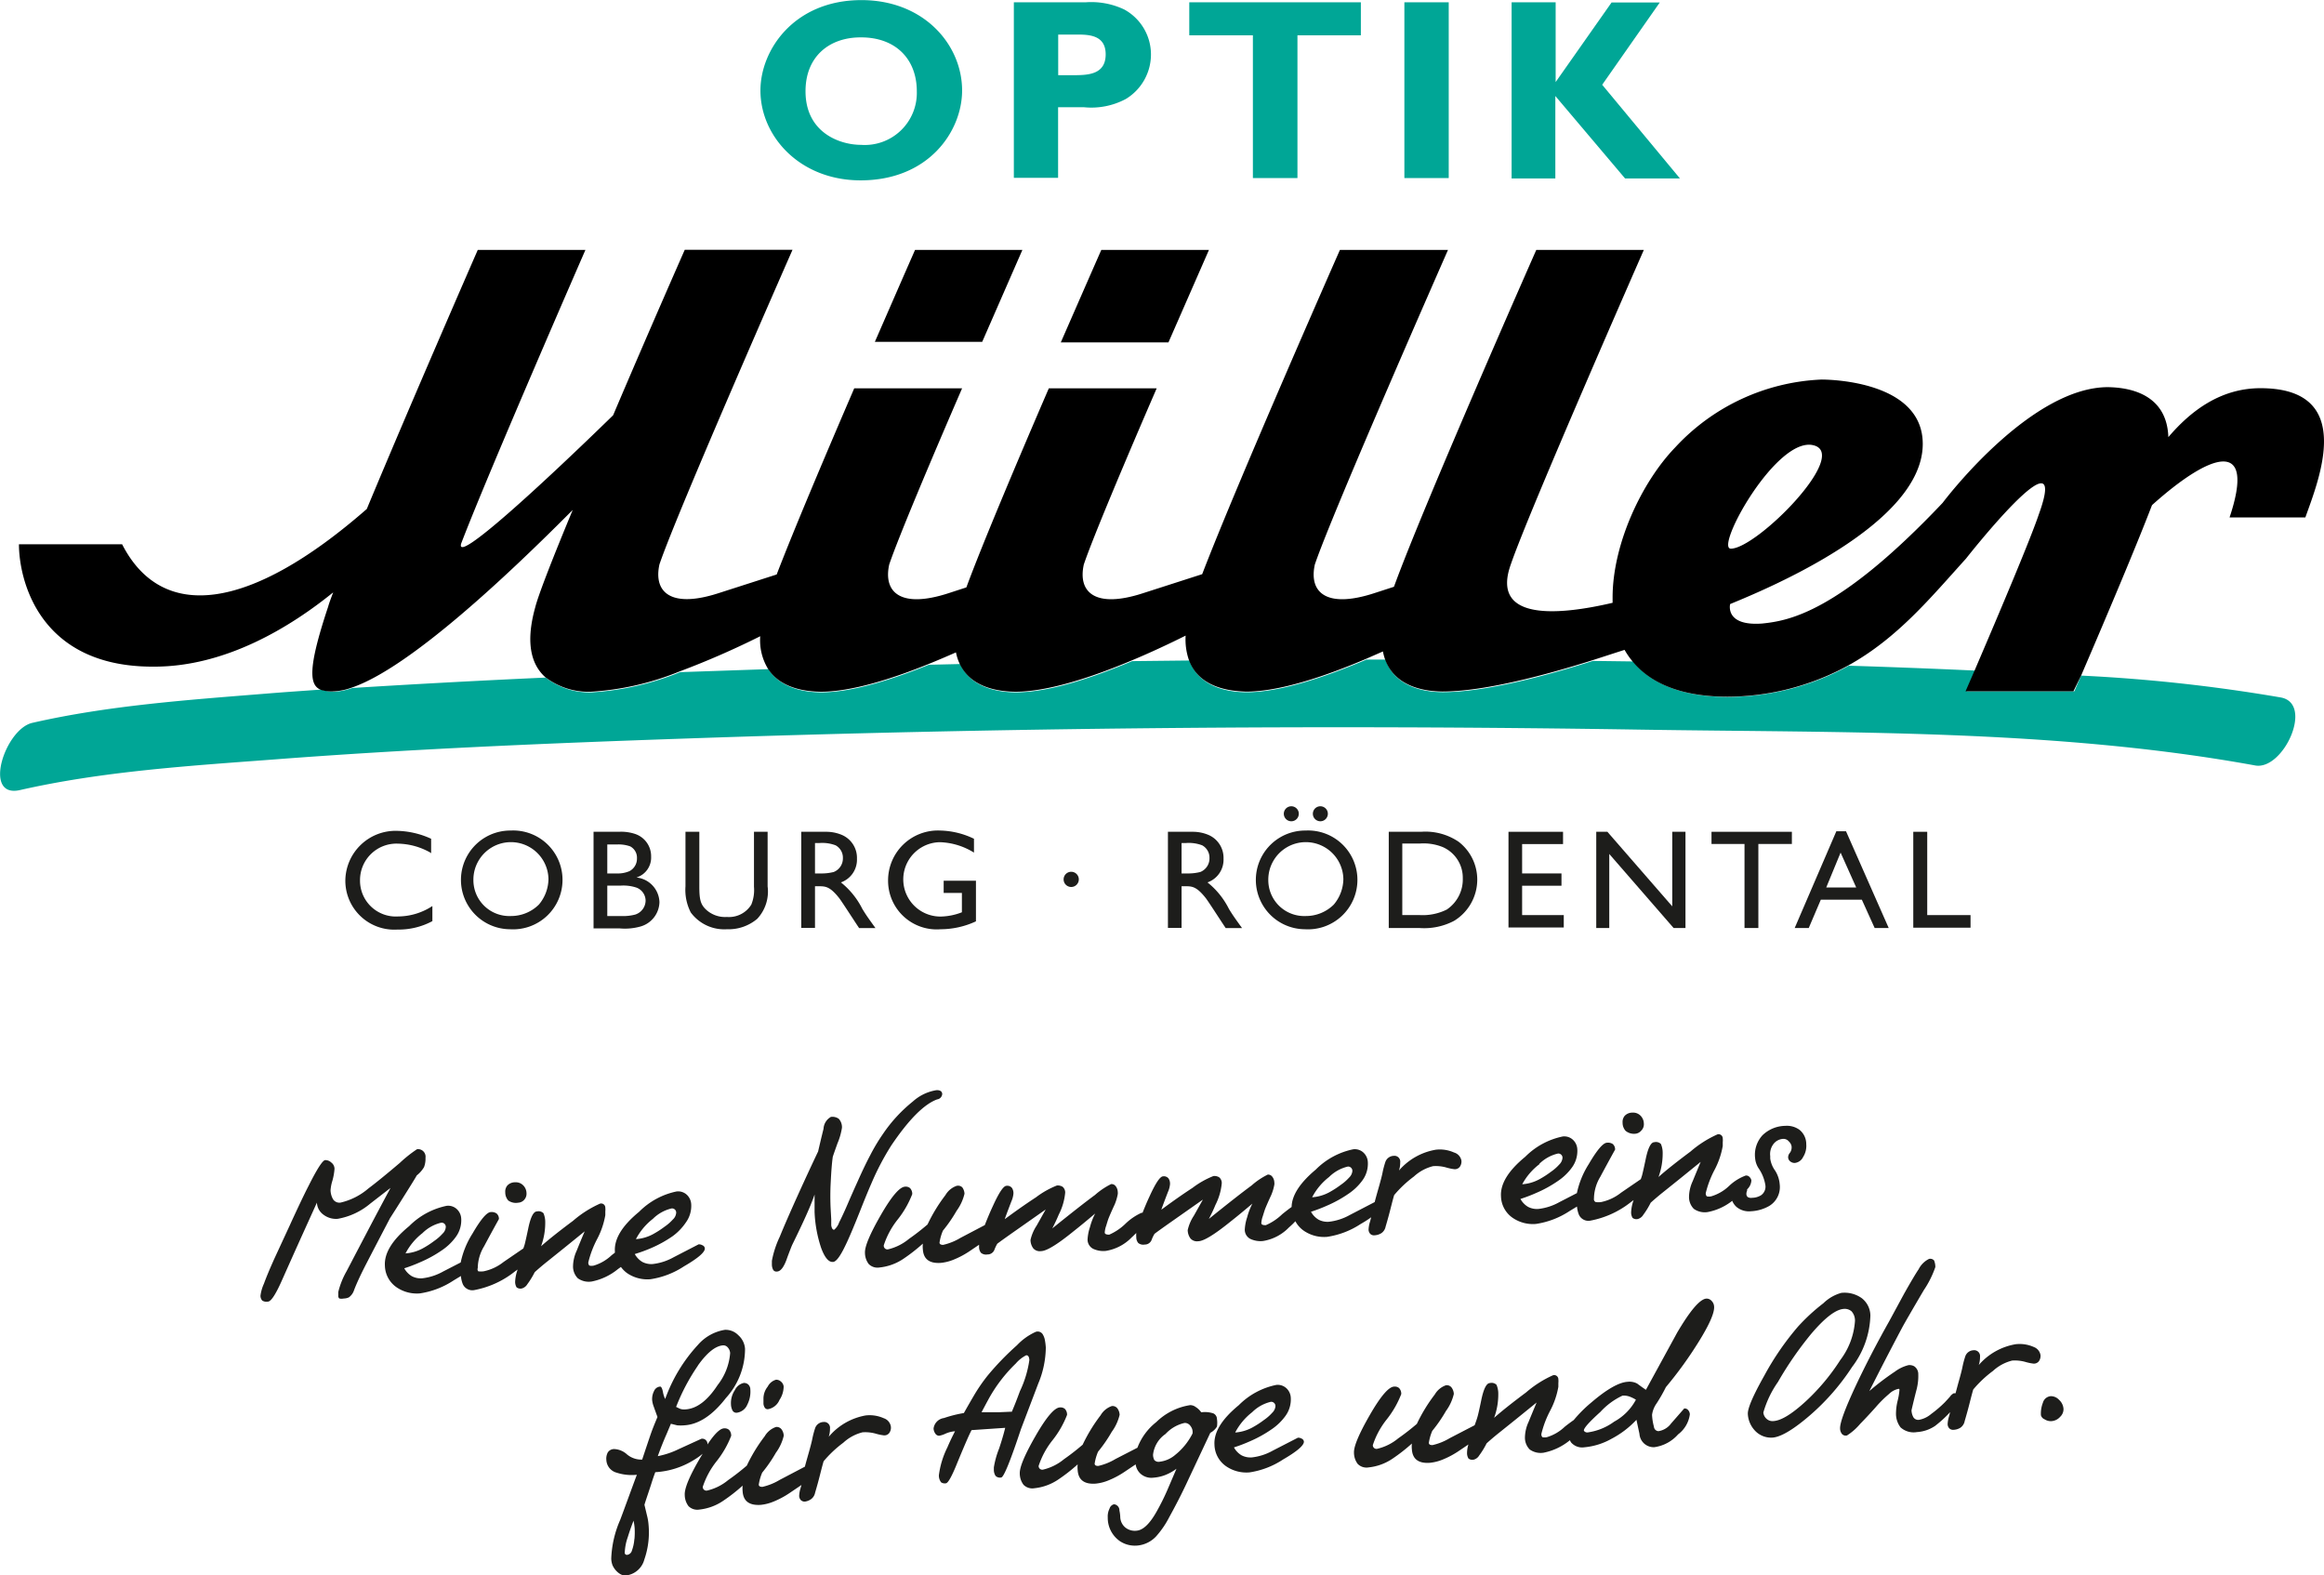 <svg id="Gesamt" xmlns="http://www.w3.org/2000/svg" viewBox="0 0 223.22 151.27"><defs><style>.cls-1{fill:#1d1d1b;}.cls-2{fill:#00a696;}.cls-3{fill:none;}</style></defs><title>om_logo_claim</title><g id="Claim"><path class="cls-1" d="M40.77,116.22Q42,114.27,42.14,114a2.88,2.88,0,0,0,.7-0.8,2.27,2.27,0,0,0,.14-0.89,0.73,0.73,0,0,0-.81-0.83,12.46,12.46,0,0,0-1.66,1.32q-1.92,1.63-3,2.44a6.26,6.26,0,0,1-2.69,1.37,0.73,0.73,0,0,1-.7-0.29,1.81,1.81,0,0,1-.26-0.91,4.09,4.09,0,0,1,.18-0.91,5.63,5.63,0,0,0,.2-1.14,0.76,0.76,0,0,0-.3-0.59,0.84,0.84,0,0,0-.59-0.24q-0.36,0-1.59,2.45-0.64,1.24-1.82,3.82L28.46,122q-0.67,1.49-1,2.4a4,4,0,0,0-.33,1.14,0.69,0.69,0,0,0,.17.48,0.76,0.76,0,0,0,.54.1q0.44,0,1.33-2t1.79-4l1.59-3.51a1.5,1.5,0,0,0,.64,1.17,2,2,0,0,0,1.35.39,6.63,6.63,0,0,0,3.13-1.46l1.95-1.51q-1.43,2.67-2.22,4.18-1.39,2.65-2,3.82a7.71,7.71,0,0,0-.8,2l0,0.34a0.34,0.34,0,0,0,.1.28,1.09,1.09,0,0,0,.44,0,1.19,1.19,0,0,0,.48-0.11,1.37,1.37,0,0,0,.5-0.7q0.38-1,1.23-2.64,1-1.93,2.22-4.26Q40.18,117.16,40.77,116.22Z" transform="translate(-2.11 -1.12)"/><path class="cls-1" d="M51.88,116.62a0.83,0.83,0,0,0,.59-0.29,0.86,0.86,0,0,0,.21-0.64,1.09,1.09,0,0,0-.34-0.76,1,1,0,0,0-.75-0.27,1,1,0,0,0-.75.31,0.91,0.91,0,0,0-.2.65,1.17,1.17,0,0,0,.29.79A1.26,1.26,0,0,0,51.88,116.62Z" transform="translate(-2.11 -1.12)"/><path class="cls-1" d="M69.58,120.71a0.67,0.67,0,0,0-.37-0.09l-2.4,1.24a5.33,5.33,0,0,1-2,.65,1.86,1.86,0,0,1-1-.2,2,2,0,0,1-.73-0.76A14.21,14.21,0,0,0,64.6,121a11.79,11.79,0,0,0,2.11-1.16A5.26,5.26,0,0,0,68,118.5a2.69,2.69,0,0,0,.5-1.74,1.34,1.34,0,0,0-.34-0.82,1.23,1.23,0,0,0-1.06-.4,7.08,7.08,0,0,0-3.6,1.95q-2.44,2-2.33,3.8s0,0.09,0,.13l-0.31.24a4.23,4.23,0,0,1-1.72,1,1,1,0,0,1-.42,0,0.4,0.4,0,0,1-.1-0.32,9.61,9.61,0,0,1,.82-2.18,7.78,7.78,0,0,0,.81-2.34c0-.11,0-0.23,0-0.36a1.64,1.64,0,0,0,0-.36,0.4,0.4,0,0,0-.51-0.39,10.43,10.43,0,0,0-2.59,1.65q-2,1.49-3.07,2.44a6.52,6.52,0,0,0,.4-2.3,2.15,2.15,0,0,0-.17-0.87,0.67,0.67,0,0,0-.63-0.17q-0.5,0-.84,1.67-0.26,1.23-.35,1.55l-0.11.33-1.9,1.3a4.57,4.57,0,0,1-1.92.9,2,2,0,0,1-.51,0A0.3,0.3,0,0,1,48,122.9a4.12,4.12,0,0,1,.61-2.1q0.6-1.13,1.42-2.61a0.67,0.67,0,0,0-.23-0.54,0.84,0.84,0,0,0-.54-0.13q-0.57,0-1.77,2.07a8.34,8.34,0,0,0-1.13,2.77l-1.69.87a5.34,5.34,0,0,1-2,.65,1.85,1.85,0,0,1-1-.2,2,2,0,0,1-.73-0.76,14.56,14.56,0,0,0,1.52-.58,11.84,11.84,0,0,0,2.11-1.16,5.29,5.29,0,0,0,1.34-1.3,2.7,2.7,0,0,0,.5-1.74,1.34,1.34,0,0,0-.34-0.82,1.22,1.22,0,0,0-1.06-.4,7.09,7.09,0,0,0-3.6,1.95q-2.44,2-2.33,3.8a2.59,2.59,0,0,0,1.16,2.1,3.45,3.45,0,0,0,2.2.56,8,8,0,0,0,3.23-1.24l0.71-.43a2.77,2.77,0,0,0,.17.75,1,1,0,0,0,1.13.6,8.92,8.92,0,0,0,3.93-1.82l0.22-.15a3.85,3.85,0,0,0-.24,1.16,1,1,0,0,0,.14.55,0.61,0.61,0,0,0,.49.11,0.9,0.9,0,0,0,.54-0.41,7.74,7.74,0,0,0,.71-1.16q0.6-.54,1.18-1l1.62-1.3,2-1.62q-0.39.91-.77,1.86a3.71,3.71,0,0,0-.35,1.49,1.61,1.61,0,0,0,.46,1.16,1.81,1.81,0,0,0,1.33.31,5.72,5.72,0,0,0,2.53-1.2l0.28-.2a2.64,2.64,0,0,0,.63.62,3.46,3.46,0,0,0,2.2.56,8,8,0,0,0,3.23-1.24q2-1.16,2-1.71A0.35,0.35,0,0,0,69.58,120.71Zm-4.76-2.54a3.78,3.78,0,0,1,1.8-1,0.4,0.4,0,0,1,.43.48,0.94,0.94,0,0,1-.31.58,4.39,4.39,0,0,1-.79.69,9,9,0,0,1-1.15.74,4.06,4.06,0,0,1-1.61.46A5.93,5.93,0,0,1,64.82,118.17Zm-22.13,1.37a3.78,3.78,0,0,1,1.8-1,0.4,0.4,0,0,1,.43.48,0.94,0.94,0,0,1-.31.58,4.43,4.43,0,0,1-.79.69,8.9,8.9,0,0,1-1.15.74,4.08,4.08,0,0,1-1.61.46A5.93,5.93,0,0,1,42.69,119.54Z" transform="translate(-2.11 -1.12)"/><path class="cls-1" d="M87.72,111.12q2.52-3.73,4.4-4.42a0.56,0.56,0,0,0,.49-0.51,0.36,0.36,0,0,0-.14-0.29,0.7,0.7,0,0,0-.45-0.08,4.42,4.42,0,0,0-2.23,1.08A14.2,14.2,0,0,0,86.93,110a17.85,17.85,0,0,0-1.24,2.07q-0.53,1-1.16,2.41-0.54,1.19-1,2.26t-0.82,1.77a1.57,1.57,0,0,1-.48.71c-0.14,0-.23-0.13-0.28-0.42l0-.59-0.05-.9a24.17,24.17,0,0,1,0-2.63q0.08-1.67.2-2.47c0.06-.19.21-0.62,0.45-1.29a6.33,6.33,0,0,0,.43-1.5,1.19,1.19,0,0,0-.31-0.86,1.06,1.06,0,0,0-.75-0.18,1.39,1.39,0,0,0-.71,1.14q-0.27,1.09-.52,2.18-0.78,1.63-1.89,4.07-1.22,2.7-1.79,4.11a9.36,9.36,0,0,0-.76,2.32c0,0.07,0,.2,0,0.38a1.07,1.07,0,0,0,.12.48,0.35,0.35,0,0,0,.36.17q0.55,0,1-1.35c0.25-.67.41-1.08,0.47-1.21q0.65-1.32,1.15-2.41,0.67-1.45,1-2.42,0,0.74,0,1l0,0.68a12.37,12.37,0,0,0,.63,3.44q0.51,1.39,1.13,1.35,0.44,0,1.17-1.52,0.45-.89,1.43-3.35,0.69-1.75,1.08-2.63A25.28,25.28,0,0,1,87.72,111.12Z" transform="translate(-2.11 -1.12)"/><path class="cls-1" d="M141.77,111.8a3.34,3.34,0,0,0-1.74-.27,6,6,0,0,0-3.55,2,2.37,2.37,0,0,0,.12-0.78,0.56,0.56,0,0,0-.63-0.63,0.88,0.88,0,0,0-.79.57,8.71,8.71,0,0,0-.29,1.11q-0.1.47-.38,1.45c-0.14.49-.26,0.91-0.36,1.31l-2.39,1.24a5.33,5.33,0,0,1-2,.65,1.85,1.85,0,0,1-1-.2,2,2,0,0,1-.73-0.76,14.43,14.43,0,0,0,1.52-.58,11.91,11.91,0,0,0,2.1-1.16,5.28,5.28,0,0,0,1.34-1.3,2.7,2.7,0,0,0,.5-1.74,1.33,1.33,0,0,0-.34-0.82,1.22,1.22,0,0,0-1.06-.4,7.08,7.08,0,0,0-3.6,1.95c-1.53,1.28-2.3,2.48-2.32,3.59-0.24.17-.54,0.4-0.91,0.7a5.22,5.22,0,0,1-1.57,1.05c-0.28,0-.42-0.05-0.43-0.2a2.38,2.38,0,0,1,.14-0.66q0.15-.49.22-0.69,0.2-.5.59-1.34a4.61,4.61,0,0,0,.3-1,0.76,0.76,0,0,0,0-.21,0.94,0.94,0,0,0-.2-0.56,0.5,0.5,0,0,0-.43-0.2,7,7,0,0,0-1.56,1.05q-1.36,1-4.1,3.21,0.38-.72.63-1.34a5.74,5.74,0,0,0,.61-2.08,0.71,0.71,0,0,0-.25-0.58,0.88,0.88,0,0,0-.55-0.12,8.42,8.42,0,0,0-2,1.13q-1.38.9-3,2.1,0.05-.19.63-1.7a2.28,2.28,0,0,0,.19-0.66,0.92,0.92,0,0,0-.12-0.62,0.56,0.56,0,0,0-.54-0.22q-0.42,0-1.29,1.91c-0.25.53-.47,1.06-0.68,1.59h-0.1a5.44,5.44,0,0,0-1.54,1.05,5.24,5.24,0,0,1-1.56,1.05q-0.42,0-.43-0.2a2.38,2.38,0,0,1,.14-0.66c0.1-.33.17-0.56,0.22-0.69q0.2-.5.59-1.34a4.62,4.62,0,0,0,.3-1,0.73,0.73,0,0,0,0-.21,0.94,0.94,0,0,0-.2-0.56,0.51,0.51,0,0,0-.43-0.2,7,7,0,0,0-1.56,1.05q-1.36,1-4.1,3.21c0.25-.48.46-0.93,0.63-1.34a5.76,5.76,0,0,0,.61-2.08,0.71,0.71,0,0,0-.25-0.58,0.88,0.88,0,0,0-.55-0.12,8.44,8.44,0,0,0-2,1.13q-1.38.9-3,2.1,0.05-.19.63-1.7a2.35,2.35,0,0,0,.19-0.66,0.92,0.92,0,0,0-.12-0.62,0.56,0.56,0,0,0-.54-0.22q-0.42,0-1.29,1.91c-0.29.62-.55,1.24-0.79,1.86L94.36,120a5.67,5.67,0,0,1-1.66.67q-0.34,0-.35-0.21a4.62,4.62,0,0,1,.33-1.16,13.71,13.71,0,0,0,1.31-1.9,4.57,4.57,0,0,0,.76-1.64,1.13,1.13,0,0,0-.21-0.61A0.58,0.58,0,0,0,94,115a2,2,0,0,0-1.08.89,15.62,15.62,0,0,0-1.72,2.82q-0.9.77-1.79,1.39a4.92,4.92,0,0,1-2,1A0.35,0.35,0,0,1,87,120.7a7.91,7.91,0,0,1,1.36-2.5,9.27,9.27,0,0,0,1.37-2.4,0.79,0.79,0,0,0-.21-0.58,0.63,0.63,0,0,0-.46-0.14q-0.78,0-2.35,2.73t-1.52,3.63a1.8,1.8,0,0,0,.36,1.07,1.19,1.19,0,0,0,1.05.33,5,5,0,0,0,2.28-.83,16.82,16.82,0,0,0,1.87-1.46,2.56,2.56,0,0,0,0,.55q0.09,1.41,1.72,1.3a4.32,4.32,0,0,0,1.21-.3,8.36,8.36,0,0,0,1.64-.88l0.83-.56c0,0.07,0,.15,0,0.22a0.87,0.87,0,0,0,.19.56,0.76,0.76,0,0,0,.61.15,0.7,0.7,0,0,0,.67-0.44,3.61,3.61,0,0,1,.28-0.59q0.42-.32,1.73-1.24l2.92-2.05-0.87,1.55a4.11,4.11,0,0,0-.59,1.38,1.39,1.39,0,0,0,.27.81,0.83,0.83,0,0,0,.74.26q0.78,0,3.12-1.9,0.84-.66,2.08-1.71a6.3,6.3,0,0,0-.5,1.31,4.35,4.35,0,0,0-.23,1.21,1,1,0,0,0,.52.86,2.31,2.31,0,0,0,1.23.21,4.44,4.44,0,0,0,2.49-1.3c0.17-.15.3-0.29,0.44-0.42a2.46,2.46,0,0,0,0,.41,0.86,0.86,0,0,0,.19.55,0.75,0.75,0,0,0,.61.15,0.7,0.7,0,0,0,.67-0.44,3.54,3.54,0,0,1,.28-0.59q0.42-.32,1.73-1.24l2.92-2.05-0.87,1.55a4.12,4.12,0,0,0-.59,1.38,1.38,1.38,0,0,0,.27.81,0.83,0.83,0,0,0,.74.26q0.77,0,3.12-1.9,0.84-.66,2.08-1.71a6.35,6.35,0,0,0-.5,1.31,4.36,4.36,0,0,0-.23,1.21,1,1,0,0,0,.52.86,2.31,2.31,0,0,0,1.23.21,4.44,4.44,0,0,0,2.49-1.3c0.24-.21.45-0.41,0.62-0.6a2.58,2.58,0,0,0,.85.94,3.44,3.44,0,0,0,2.2.56,8,8,0,0,0,3.23-1.24c0.41-.23.74-0.45,1-0.64l-0.1.39a3,3,0,0,0-.15.79,0.61,0.61,0,0,0,.17.42,0.51,0.51,0,0,0,.41.13,1.34,1.34,0,0,0,.66-0.21,1,1,0,0,0,.4-0.63q0.26-.88.46-1.67,0.27-1.07.36-1.35a11,11,0,0,1,1.89-1.78,4.23,4.23,0,0,1,1.85-1,3.75,3.75,0,0,1,1.23.12,4.74,4.74,0,0,0,.79.17,0.6,0.6,0,0,0,.54-0.22,0.87,0.87,0,0,0,.16-0.6A1,1,0,0,0,141.77,111.8Zm-12,2.35a3.78,3.78,0,0,1,1.8-1,0.41,0.41,0,0,1,.43.48,1,1,0,0,1-.31.58,4.4,4.4,0,0,1-.79.69,9.13,9.13,0,0,1-1.15.74,4.09,4.09,0,0,1-1.61.46A5.94,5.94,0,0,1,129.77,114.15Z" transform="translate(-2.11 -1.12)"/><path class="cls-1" d="M159.15,110a0.83,0.83,0,0,0,.59-0.29A0.86,0.86,0,0,0,160,109a1.1,1.1,0,0,0-.34-0.76,1,1,0,0,0-.75-0.27,1,1,0,0,0-.75.31,0.91,0.91,0,0,0-.2.65,1.15,1.15,0,0,0,.29.79A1.26,1.26,0,0,0,159.15,110Z" transform="translate(-2.11 -1.12)"/><path class="cls-1" d="M174.95,109.62a2.06,2.06,0,0,0-1.37-.38,3.21,3.21,0,0,0-2.18.9,2.77,2.77,0,0,0-.71,2.22,2.11,2.11,0,0,0,.33.95,3.94,3.94,0,0,1,.65,1.6,1,1,0,0,1-.42,1,1.68,1.68,0,0,1-.85.24,0.61,0.61,0,0,1-.43-0.08,0.4,0.4,0,0,1-.12-0.29,0.8,0.8,0,0,1,.07-0.32,1,1,0,0,0,0-.12,1.27,1.27,0,0,0,.41-0.85,0.55,0.55,0,0,0-.16-0.32,0.44,0.44,0,0,0-.38-0.16,4.65,4.65,0,0,0-1.6,1,4.24,4.24,0,0,1-1.72,1,1,1,0,0,1-.42,0,0.4,0.4,0,0,1-.1-0.32,9.54,9.54,0,0,1,.82-2.18,7.75,7.75,0,0,0,.81-2.34c0-.11,0-0.23,0-0.36a1.69,1.69,0,0,0,0-.36,0.4,0.4,0,0,0-.51-0.39,10.45,10.45,0,0,0-2.59,1.65q-2,1.49-3.07,2.44a6.52,6.52,0,0,0,.4-2.3,2.14,2.14,0,0,0-.17-0.87,0.67,0.67,0,0,0-.63-0.17q-0.5,0-.84,1.67-0.26,1.23-.35,1.55l-0.11.33-1.9,1.3a4.56,4.56,0,0,1-1.92.9,2,2,0,0,1-.51,0,0.3,0.3,0,0,1-.17-0.33,4.13,4.13,0,0,1,.61-2.1q0.6-1.13,1.42-2.61a0.68,0.68,0,0,0-.23-0.54,0.84,0.84,0,0,0-.54-0.12q-0.56,0-1.77,2.07a8.37,8.37,0,0,0-1.13,2.77l-1.69.87a5.33,5.33,0,0,1-2,.65,1.85,1.85,0,0,1-1-.2,2,2,0,0,1-.73-0.76,14.8,14.8,0,0,0,1.52-.58,11.91,11.91,0,0,0,2.1-1.16,5.27,5.27,0,0,0,1.34-1.3,2.69,2.69,0,0,0,.5-1.74,1.33,1.33,0,0,0-.34-0.82,1.22,1.22,0,0,0-1.06-.4,7.09,7.09,0,0,0-3.6,1.95q-2.44,2-2.33,3.8a2.59,2.59,0,0,0,1.16,2.09,3.44,3.44,0,0,0,2.2.56,8,8,0,0,0,3.23-1.24l0.71-.43a2.77,2.77,0,0,0,.17.75,1,1,0,0,0,1.13.6,8.92,8.92,0,0,0,3.93-1.82l0.21-.15a3.86,3.86,0,0,0-.24,1.16,1,1,0,0,0,.14.55,0.6,0.6,0,0,0,.49.11,0.89,0.89,0,0,0,.54-0.41,7.69,7.69,0,0,0,.71-1.16q0.6-.54,1.18-1l1.62-1.3,2-1.62q-0.38.91-.77,1.86a3.69,3.69,0,0,0-.35,1.49,1.61,1.61,0,0,0,.46,1.16,1.82,1.82,0,0,0,1.33.31,5.44,5.44,0,0,0,2.36-1.08,1.57,1.57,0,0,0,.44.61,1.88,1.88,0,0,0,1.38.39,3.89,3.89,0,0,0,1.74-.51,2.12,2.12,0,0,0,1-2.08,2.84,2.84,0,0,0-.46-1.34,2.55,2.55,0,0,1-.45-1.13v-0.23a1.6,1.6,0,0,1,.33-1.19,1.27,1.27,0,0,1,.92-0.47,0.67,0.67,0,0,1,.54.25,0.83,0.83,0,0,1,.26.46,0.89,0.89,0,0,1-.16.63,0.66,0.66,0,0,0-.17.44,0.51,0.51,0,0,0,.21.39,0.64,0.64,0,0,0,.45.14,1,1,0,0,0,.78-0.57,2,2,0,0,0,.3-1.24A1.75,1.75,0,0,0,174.95,109.62Zm-25,3.28a3.77,3.77,0,0,1,1.8-1,0.4,0.4,0,0,1,.43.48,1,1,0,0,1-.31.58,4.4,4.4,0,0,1-.79.69,9,9,0,0,1-1.15.74,4.08,4.08,0,0,1-1.61.46A5.92,5.92,0,0,1,150,112.9Z" transform="translate(-2.11 -1.12)"/><path class="cls-1" d="M72.7,134.61a2.22,2.22,0,0,0-.38,1.37,1.37,1.37,0,0,0,.15.6,0.42,0.42,0,0,0,.42.21,1.28,1.28,0,0,0,1-.78,2.72,2.72,0,0,0,.29-1.45A0.66,0.66,0,0,0,74,134.1a0.59,0.59,0,0,0-.45-0.17A1.23,1.23,0,0,0,72.7,134.61Z" transform="translate(-2.11 -1.12)"/><path class="cls-1" d="M75.57,136.31a0.33,0.33,0,0,0,.31.14,1.48,1.48,0,0,0,1.1-.89,2.34,2.34,0,0,0,.4-1.29,0.71,0.71,0,0,0-.27-0.48,0.67,0.67,0,0,0-.46-0.17,1.28,1.28,0,0,0-.8.66,1.85,1.85,0,0,0-.41,1.12q0,0.19,0,.5A0.79,0.79,0,0,0,75.57,136.31Z" transform="translate(-2.11 -1.12)"/><path class="cls-1" d="M87,137.32a3.34,3.34,0,0,0-1.74-.27,6,6,0,0,0-3.55,2.05,2.37,2.37,0,0,0,.12-0.79,0.56,0.56,0,0,0-.63-0.63,0.88,0.88,0,0,0-.79.57,8.63,8.63,0,0,0-.29,1.11q-0.1.47-.38,1.45c-0.12.43-.23,0.8-0.32,1.16L77,143.24a5.63,5.63,0,0,1-1.66.67c-0.22,0-.34-0.06-0.35-0.21a4.6,4.6,0,0,1,.33-1.16,13.59,13.59,0,0,0,1.31-1.9,4.55,4.55,0,0,0,.76-1.64,1.12,1.12,0,0,0-.21-0.61,0.58,0.58,0,0,0-.54-0.23,2,2,0,0,0-1.08.89,15.55,15.55,0,0,0-1.72,2.82q-0.9.77-1.79,1.39a4.91,4.91,0,0,1-2,1,0.35,0.35,0,0,1-.44-0.35,7.9,7.9,0,0,1,1.36-2.5,9.31,9.31,0,0,0,1.37-2.4,0.79,0.79,0,0,0-.21-0.58,0.64,0.64,0,0,0-.46-0.14q-0.58,0-1.61,1.55s0,0,0,0a0.5,0.5,0,0,0-.58-0.55l-2.19,1a8,8,0,0,1-2,.67q0.41-1.14.84-2.11l0.42-1L67.15,138a4.15,4.15,0,0,0,.69,0q2.07-.13,4-2.63a7,7,0,0,0,1.83-4.72,1.91,1.91,0,0,0-.64-1.3,1.69,1.69,0,0,0-1.3-.52,4.35,4.35,0,0,0-2.58,1.44A15.24,15.24,0,0,0,66,135.47a2.58,2.58,0,0,1-.22-0.7c-0.07-.33-0.16-0.5-0.27-0.49a0.69,0.69,0,0,0-.58.43,1.66,1.66,0,0,0-.18.88,2.47,2.47,0,0,0,.15.61q0.14,0.4.36,1-0.42,1-.6,1.51-0.09.24-.87,2.58a2.14,2.14,0,0,1-1.46-.5,1.94,1.94,0,0,0-1.21-.51,0.72,0.72,0,0,0-.63.32,1.28,1.28,0,0,0-.14.73,1.33,1.33,0,0,0,1,1.22,4.7,4.7,0,0,0,1.93.2c-0.42,1.11-1.18,3.22-1.6,4.33a10.12,10.12,0,0,0-.86,3.73,2,2,0,0,0,.12.62,1.91,1.91,0,0,0,.72.84,1,1,0,0,0,.56.15,2.07,2.07,0,0,0,1.78-1.54,7.91,7.91,0,0,0,.4-3.37,5.11,5.11,0,0,0-.15-0.87l-0.24-1c0-.07.47-1.43,0.65-2,0.13-.42.26-0.79,0.39-1.14a7.86,7.86,0,0,0,3.67-1.15,6.35,6.35,0,0,0,.88-0.62l-0.2.33q-1.58,2.68-1.52,3.63a1.81,1.81,0,0,0,.36,1.07,1.2,1.2,0,0,0,1.05.33,5,5,0,0,0,2.28-.84,16.66,16.66,0,0,0,1.87-1.46,2.67,2.67,0,0,0,0,.55q0.09,1.4,1.72,1.3a4.34,4.34,0,0,0,1.21-.3,8.38,8.38,0,0,0,1.64-.88l1.08-.73-0.07.25a3,3,0,0,0-.15.79,0.61,0.61,0,0,0,.17.42,0.52,0.52,0,0,0,.41.13A1.33,1.33,0,0,0,80,145.1a1,1,0,0,0,.4-0.63q0.26-.88.46-1.67,0.27-1.07.36-1.35a11,11,0,0,1,1.89-1.78,4.23,4.23,0,0,1,1.85-1,3.77,3.77,0,0,1,1.23.12,4.78,4.78,0,0,0,.79.17,0.59,0.59,0,0,0,.54-0.22,0.87,0.87,0,0,0,.16-0.6A1,1,0,0,0,87,137.32Zm-17.86-5.06q1.33-1.87,2.43-1.94a0.55,0.55,0,0,1,.45.21,0.88,0.88,0,0,1,.22.54,5.67,5.67,0,0,1-1.2,3.06q-1.46,2.24-3.09,2.34a1.19,1.19,0,0,1-.53-0.06l-0.37-.18A19.43,19.43,0,0,1,69.15,132.26Zm-6.1,16.66a4,4,0,0,1-.23,1.09,0.56,0.56,0,0,1-.46.43,0.21,0.21,0,0,1-.23-0.26,5.06,5.06,0,0,1,.29-1.45q0.23-.75.55-1.57a5,5,0,0,1,.11.73A7.21,7.21,0,0,1,63.05,148.92Z" transform="translate(-2.11 -1.12)"/><path class="cls-1" d="M101.83,134a9.17,9.17,0,0,0,.73-3.48,5.91,5.91,0,0,0-.08-0.66,1.65,1.65,0,0,0-.21-0.59,0.57,0.57,0,0,0-.67-0.25,5.67,5.67,0,0,0-1.81,1.29A26.53,26.53,0,0,0,97,133.19a16.3,16.3,0,0,0-1.31,1.89q-0.51.87-1,1.74a11.93,11.93,0,0,0-1.91.48,1.16,1.16,0,0,0-1,1,0.9,0.9,0,0,0,.18.51,0.43,0.43,0,0,0,.37.19,2.56,2.56,0,0,0,.62-0.21,2.74,2.74,0,0,1,.89-0.22q-0.45.87-.73,1.54a8.41,8.41,0,0,0-.82,2.68,1.07,1.07,0,0,0,.21.68,0.62,0.62,0,0,0,.45.1q0.32,0,1.12-2,1.06-2.57,1.36-3.11l3.23-.22q-0.22.9-.59,2a8.44,8.44,0,0,0-.5,1.8v0.23a1.08,1.08,0,0,0,.16.58,0.59,0.59,0,0,0,.54.16q0.36,0,1.9-4.64Zm-2.55,2.69-1.16.05q-1.08,0-1.73,0,0.34-.65.7-1.31a14.38,14.38,0,0,1,2.59-3.37,3.28,3.28,0,0,1,1-.79c0.18,0,.28.14,0.3,0.46a10.39,10.39,0,0,1-.91,3Q99.63,135.93,99.28,136.73Z" transform="translate(-2.11 -1.12)"/><path class="cls-1" d="M119,138.12a2.38,2.38,0,0,0,0-.72,0.61,0.61,0,0,0-.33-0.54,2.56,2.56,0,0,0-1.18-.11,1.87,1.87,0,0,0-.52-0.5,0.91,0.91,0,0,0-.54-0.19,5.92,5.92,0,0,0-3.26,1.63,5.69,5.69,0,0,0-1.81,2.46l-2.1,1.08a5.63,5.63,0,0,1-1.66.67c-0.22,0-.34-0.06-0.35-0.21a4.64,4.64,0,0,1,.33-1.16,13.68,13.68,0,0,0,1.31-1.9,4.56,4.56,0,0,0,.76-1.64,1.12,1.12,0,0,0-.21-0.61,0.58,0.58,0,0,0-.54-0.23,2,2,0,0,0-1.08.89,15.62,15.62,0,0,0-1.72,2.82q-0.9.77-1.79,1.39a4.93,4.93,0,0,1-2,1,0.35,0.35,0,0,1-.44-0.35,7.88,7.88,0,0,1,1.36-2.5,9.31,9.31,0,0,0,1.37-2.4,0.79,0.79,0,0,0-.21-0.58,0.64,0.64,0,0,0-.46-0.14q-0.78,0-2.35,2.73t-1.52,3.63a1.8,1.8,0,0,0,.36,1.07,1.19,1.19,0,0,0,1.05.33,5,5,0,0,0,2.28-.83,16.59,16.59,0,0,0,1.87-1.46,2.66,2.66,0,0,0,0,.55q0.09,1.41,1.72,1.3a4.32,4.32,0,0,0,1.21-.3,8.35,8.35,0,0,0,1.64-.88l1-.67a1.48,1.48,0,0,0,.47.9,1.56,1.56,0,0,0,1.21.38,4,4,0,0,0,1.09-.23,4.57,4.57,0,0,0,1.15-.63l-0.9,2.1a21.93,21.93,0,0,1-1,2q-1,1.79-1.95,1.85a1.45,1.45,0,0,1-1.09-.33,1.37,1.37,0,0,1-.46-1,3.47,3.47,0,0,0-.08-0.61,0.58,0.58,0,0,0-.52-0.6,0.6,0.6,0,0,0-.43.42,1.64,1.64,0,0,0-.17.84,2.72,2.72,0,0,0,1.19,2.3,2.61,2.61,0,0,0,1.6.41,2.81,2.81,0,0,0,1.84-.87,8.73,8.73,0,0,0,1.27-1.85q1-1.81,1.76-3.45l2.19-4.66A1.64,1.64,0,0,0,119,138.12Zm-4,2.71a2.78,2.78,0,0,1-1.47.66,0.56,0.56,0,0,1-.55-0.16,1.14,1.14,0,0,1-.12-0.5,2.79,2.79,0,0,1,1.2-2,3.54,3.54,0,0,1,1.83-1.06,0.66,0.66,0,0,1,.57.3,0.92,0.92,0,0,1,.19.72A6.17,6.17,0,0,1,115,140.83Z" transform="translate(-2.11 -1.12)"/><path class="cls-1" d="M127.14,139.28a0.66,0.66,0,0,0-.37-0.09l-2.41,1.24a5.33,5.33,0,0,1-2,.65,1.85,1.85,0,0,1-1-.2,2,2,0,0,1-.73-0.76,14.47,14.47,0,0,0,1.52-.58,11.87,11.87,0,0,0,2.1-1.16,5.28,5.28,0,0,0,1.34-1.3,2.7,2.7,0,0,0,.5-1.74,1.33,1.33,0,0,0-.34-0.82,1.23,1.23,0,0,0-1.06-.4,7.08,7.08,0,0,0-3.6,1.95q-2.44,2-2.33,3.8a2.59,2.59,0,0,0,1.16,2.09,3.45,3.45,0,0,0,2.2.56,8,8,0,0,0,3.23-1.24q2-1.16,2-1.71A0.35,0.35,0,0,0,127.14,139.28Zm-4.76-2.54a3.78,3.78,0,0,1,1.8-1,0.41,0.41,0,0,1,.43.48,1,1,0,0,1-.31.58,4.37,4.37,0,0,1-.79.69,9,9,0,0,1-1.15.74,4.06,4.06,0,0,1-1.61.46A5.93,5.93,0,0,1,122.38,136.74Z" transform="translate(-2.11 -1.12)"/><path class="cls-1" d="M162.12,134.33a37.82,37.82,0,0,0,3.14-4.34q1.55-2.49,1.49-3.39a0.83,0.83,0,0,0-.25-0.56,0.64,0.64,0,0,0-.49-0.21q-0.92.06-2.81,3.27l-3,5.49q-0.37-.25-0.84-0.6a1.57,1.57,0,0,0-.92-0.17q-1.26.08-3.5,2a12.91,12.91,0,0,0-1.67,1.67c-0.24.17-.52,0.37-0.87,0.65a4.23,4.23,0,0,1-1.72,1,1,1,0,0,1-.42,0,0.4,0.4,0,0,1-.1-0.32,9.58,9.58,0,0,1,.82-2.18,7.79,7.79,0,0,0,.81-2.34c0-.11,0-0.23,0-0.36a1.63,1.63,0,0,0,0-.36,0.4,0.4,0,0,0-.51-0.39,10.45,10.45,0,0,0-2.59,1.65q-2,1.49-3.07,2.44a6.53,6.53,0,0,0,.4-2.3,2.16,2.16,0,0,0-.17-0.87,0.67,0.67,0,0,0-.63-0.17q-0.5,0-.84,1.67c-0.17.82-.29,1.34-0.35,1.55s-0.13.42-.28,0.83l-2.39,1.24a5.64,5.64,0,0,1-1.66.67c-0.22,0-.34-0.06-0.35-0.21a4.62,4.62,0,0,1,.33-1.16,13.73,13.73,0,0,0,1.31-1.9,4.55,4.55,0,0,0,.76-1.64,1.13,1.13,0,0,0-.21-0.61,0.58,0.58,0,0,0-.54-0.23,2,2,0,0,0-1.08.89,15.55,15.55,0,0,0-1.72,2.82q-0.9.77-1.79,1.39a4.89,4.89,0,0,1-2,1,0.35,0.35,0,0,1-.44-0.35,7.87,7.87,0,0,1,1.36-2.5,9.27,9.27,0,0,0,1.37-2.4,0.79,0.79,0,0,0-.21-0.58,0.63,0.63,0,0,0-.46-0.14q-0.78,0-2.35,2.73t-1.52,3.63a1.8,1.8,0,0,0,.36,1.07,1.19,1.19,0,0,0,1.05.33,5,5,0,0,0,2.28-.83,16.74,16.74,0,0,0,1.87-1.46,2.6,2.6,0,0,0,0,.55q0.09,1.41,1.72,1.3a4.35,4.35,0,0,0,1.21-.3,8.36,8.36,0,0,0,1.64-.88l0.86-.58a2.83,2.83,0,0,0-.13.8,1,1,0,0,0,.14.55,0.61,0.61,0,0,0,.49.11,0.89,0.89,0,0,0,.54-0.41,7.66,7.66,0,0,0,.71-1.16q0.6-.54,1.18-1l1.62-1.3,2-1.62q-0.38.91-.77,1.86a3.69,3.69,0,0,0-.35,1.49,1.61,1.61,0,0,0,.46,1.16,1.81,1.81,0,0,0,1.33.31,5.73,5.73,0,0,0,2.53-1.2l0,0a1.43,1.43,0,0,0,.11.21,1.4,1.4,0,0,0,1.27.47,6.49,6.49,0,0,0,2.62-.82,8.93,8.93,0,0,0,2.39-1.82l0.29,1.35A1.37,1.37,0,0,0,161,140.1a3.71,3.71,0,0,0,2.29-1.23,2.88,2.88,0,0,0,1.13-1.93,0.66,0.66,0,0,0-.16-0.4,0.44,0.44,0,0,0-.38-0.16l-1.26,1.44a1.84,1.84,0,0,1-1.22.74,0.46,0.46,0,0,1-.43-0.43,5.15,5.15,0,0,1-.18-1.14,2.47,2.47,0,0,1,.44-1.1A15.64,15.64,0,0,0,162.12,134.33Zm-5,3.34a5.59,5.59,0,0,1-2.44,1,0.4,0.4,0,0,1-.43-0.14q-0.12-.29,1.58-1.82a6.69,6.69,0,0,1,2.12-1.56,1.68,1.68,0,0,1,.65.08,3.38,3.38,0,0,1,.64.31A5.18,5.18,0,0,1,157.11,137.67Z" transform="translate(-2.11 -1.12)"/><path class="cls-1" d="M181.76,127.46a2.14,2.14,0,0,0-.84-1.68,2.86,2.86,0,0,0-1.95-.5,4,4,0,0,0-1.73,1,18.48,18.48,0,0,0-2.45,2.26,26.66,26.66,0,0,0-3.21,4.67q-1.64,2.91-1.59,3.71a2.51,2.51,0,0,0,.62,1.52,2.12,2.12,0,0,0,1.85.73Q173.69,139,176,137a22,22,0,0,0,4-4.6A8.54,8.54,0,0,0,181.76,127.46Zm-6.19,8.22q-2,1.84-3.11,1.91a0.85,0.85,0,0,1-.7-0.24,0.91,0.91,0,0,1-.28-0.58,9.78,9.78,0,0,1,1.4-2.93,33.69,33.69,0,0,1,3.15-4.57q2-2.37,3.17-2.45a1,1,0,0,1,.75.23,1.32,1.32,0,0,1,.33.93,7,7,0,0,1-1.41,3.75A20.29,20.29,0,0,1,175.57,135.68Z" transform="translate(-2.11 -1.12)"/><path class="cls-1" d="M197.46,130.48a3.34,3.34,0,0,0-1.74-.27,6,6,0,0,0-3.55,2,2.35,2.35,0,0,0,.12-0.79,0.56,0.56,0,0,0-.63-0.63,0.87,0.87,0,0,0-.78.57,8.71,8.71,0,0,0-.29,1.11q-0.1.47-.38,1.45l-0.27,1h-0.17a1,1,0,0,0-.36.32c-0.26.3-.43,0.47-0.49,0.54a11.14,11.14,0,0,1-1.32,1.13,2.47,2.47,0,0,1-1.16.56,0.55,0.55,0,0,1-.54-0.23,1.45,1.45,0,0,1-.19-0.69q0.23-1,.49-2a5.11,5.11,0,0,0,.16-1.44,0.9,0.9,0,0,0-.39-0.78,0.93,0.93,0,0,0-.55-0.11,3.64,3.64,0,0,0-1.3.62,24.72,24.72,0,0,0-2.46,1.87q1.61-3.19,3.16-6.11,0.4-.74,2.07-3.58A9.41,9.41,0,0,0,188,122.8a1.67,1.67,0,0,0-.12-0.63,0.49,0.49,0,0,0-.49-0.15,2.23,2.23,0,0,0-1,1q-0.39.57-1.39,2.34L183.57,128q-1.8,3.2-3.21,6.19-1.56,3.34-1.51,4.13a0.84,0.84,0,0,0,.19.52,0.48,0.48,0,0,0,.48.13,5.58,5.58,0,0,0,1.26-1.11q0.79-.81,1.5-1.61a11.27,11.27,0,0,1,1.28-1.27,1.85,1.85,0,0,1,.93-0.49l0.06,0.06a0.13,0.13,0,0,1,0,.08,6,6,0,0,1-.17,1,5.24,5.24,0,0,0-.16,1.23,2.15,2.15,0,0,0,.44,1.34,1.87,1.87,0,0,0,1.56.45,3.51,3.51,0,0,0,1.75-.59,11.55,11.55,0,0,0,1.37-1.24l0.08-.09-0.09.36a3,3,0,0,0-.15.79,0.6,0.6,0,0,0,.17.42,0.52,0.52,0,0,0,.41.13,1.33,1.33,0,0,0,.66-0.21,1,1,0,0,0,.4-0.64q0.26-.88.46-1.67c0.18-.71.3-1.16,0.36-1.35a10.91,10.91,0,0,1,1.89-1.78,4.24,4.24,0,0,1,1.85-1,3.78,3.78,0,0,1,1.23.12,4.74,4.74,0,0,0,.79.17,0.6,0.6,0,0,0,.54-0.22,0.87,0.87,0,0,0,.16-0.6A1,1,0,0,0,197.46,130.48Z" transform="translate(-2.11 -1.12)"/><path class="cls-1" d="M199.88,135.55a1.07,1.07,0,0,0-.78-0.35,0.85,0.85,0,0,0-.77.63,2.85,2.85,0,0,0-.19,1.2,0.59,0.59,0,0,0,.35.39,1.11,1.11,0,0,0,.63.18,1.22,1.22,0,0,0,.87-0.42,1,1,0,0,0,.32-0.75A1.28,1.28,0,0,0,199.88,135.55Z" transform="translate(-2.11 -1.12)"/></g><g id="Logo"><path class="cls-1" d="M43.55,83.06a6.52,6.52,0,0,0-3.2-.92,3.5,3.5,0,0,0-3.66,3.51,3.44,3.44,0,0,0,3.67,3.48,6.05,6.05,0,0,0,3.28-1v1.45a6.85,6.85,0,0,1-3.36.81,4.7,4.7,0,0,1-5-4.73,4.83,4.83,0,0,1,5-4.75,8.24,8.24,0,0,1,3.24.76v1.42Z" transform="translate(-2.11 -1.12)"/><path class="cls-1" d="M56.14,85.61a4.75,4.75,0,0,1-5.05,4.75,4.74,4.74,0,1,1,.07-9.48A4.74,4.74,0,0,1,56.14,85.61Zm-8.56,0a3.45,3.45,0,0,0,3.59,3.48,3.8,3.8,0,0,0,2.7-1.1,3.88,3.88,0,0,0,.92-2.44A3.6,3.6,0,0,0,47.58,85.65Z" transform="translate(-2.11 -1.12)"/><path class="cls-1" d="M61.55,81a4.24,4.24,0,0,1,1.54.2,2.25,2.25,0,0,1,1.56,2.19,2,2,0,0,1-1.41,2,2.46,2.46,0,0,1,2.21,2.37,2.5,2.5,0,0,1-1.8,2.33,5.52,5.52,0,0,1-2,.19H59.12V81h2.42Zm-1.11,1.18V85h0.88a2.85,2.85,0,0,0,1.25-.22,1.35,1.35,0,0,0,.72-1.23,1.23,1.23,0,0,0-.65-1.15,3.36,3.36,0,0,0-1.31-.18H60.44Zm0,4v2.91h1.31a4.56,4.56,0,0,0,1.37-.14,1.43,1.43,0,0,0,1-1.33,1.35,1.35,0,0,0-.88-1.26,4,4,0,0,0-1.52-.19H60.44Z" transform="translate(-2.11 -1.12)"/><path class="cls-1" d="M75.84,86.24a3.84,3.84,0,0,1-1,3.12,4.27,4.27,0,0,1-2.91,1,4,4,0,0,1-3.47-1.61,4.74,4.74,0,0,1-.51-2.51V81h1.33v5.24c0,1.22.11,1.69,0.58,2.17a2.69,2.69,0,0,0,2.07.77A2.52,2.52,0,0,0,74.27,88a3.71,3.71,0,0,0,.26-1.72V81h1.31v5.24Z" transform="translate(-2.11 -1.12)"/><path class="cls-1" d="M81.39,81a3.86,3.86,0,0,1,1.58.3,2.39,2.39,0,0,1,1.45,2.28,2.31,2.31,0,0,1-1.54,2.28,7.62,7.62,0,0,1,2.06,2.55c0.39,0.64.62,0.95,1.26,1.84H84.63c-0.31-.45-1.6-2.46-1.9-2.86-0.91-1.16-1.35-1.16-2-1.16H80.39v4H79.07V81h2.32Zm-1,1.12V85H80.9a4.71,4.71,0,0,0,1.29-.14,1.4,1.4,0,0,0,.88-1.33,1.35,1.35,0,0,0-.7-1.23,3.63,3.63,0,0,0-1.57-.22H80.39Z" transform="translate(-2.11 -1.12)"/><path class="cls-1" d="M95.85,89.6a8.11,8.11,0,0,1-3.39.76,4.67,4.67,0,0,1-5.05-4.66,4.79,4.79,0,0,1,5-4.82,7.82,7.82,0,0,1,3.25.79V83a6.54,6.54,0,0,0-3.28-1,3.57,3.57,0,1,0,.12,7.14,5.89,5.89,0,0,0,2-.41V86.87H92.75V85.7h3.1v3.9Z" transform="translate(-2.11 -1.12)"/><path class="cls-1" d="M105.73,85.57a0.73,0.73,0,1,1-1.46,0A0.73,0.73,0,1,1,105.73,85.57Z" transform="translate(-2.11 -1.12)"/><path class="cls-1" d="M116.6,81a3.86,3.86,0,0,1,1.58.3,2.39,2.39,0,0,1,1.45,2.28,2.31,2.31,0,0,1-1.54,2.28,7.62,7.62,0,0,1,2.06,2.55c0.39,0.64.62,0.95,1.26,1.84h-1.57c-0.31-.45-1.6-2.46-1.9-2.86-0.91-1.16-1.35-1.16-2-1.16H115.6v4h-1.31V81h2.32Zm-1,1.12V85h0.51a4.71,4.71,0,0,0,1.29-.14,1.4,1.4,0,0,0,.88-1.33,1.35,1.35,0,0,0-.7-1.23,3.63,3.63,0,0,0-1.57-.22H115.6Z" transform="translate(-2.11 -1.12)"/><path class="cls-1" d="M132.49,85.61a4.75,4.75,0,0,1-5.05,4.75,4.74,4.74,0,1,1,.07-9.48A4.74,4.74,0,0,1,132.49,85.61Zm-8.56,0a3.45,3.45,0,0,0,3.59,3.48,3.8,3.8,0,0,0,2.7-1.1,3.88,3.88,0,0,0,.92-2.44A3.6,3.6,0,0,0,123.93,85.65Zm2.93-6.34a0.72,0.72,0,1,1-.72-0.72A0.72,0.72,0,0,1,126.86,79.31Zm2.79,0a0.72,0.72,0,1,1-.72-0.72A0.72,0.72,0,0,1,129.65,79.31Z" transform="translate(-2.11 -1.12)"/><path class="cls-1" d="M138.6,81a5.69,5.69,0,0,1,3.6.95A4.58,4.58,0,0,1,144,85.62a4.64,4.64,0,0,1-2.22,3.93,6.17,6.17,0,0,1-3.35.69h-2.93V81h3.12Zm-1.8,1.18V89h1.71a5.19,5.19,0,0,0,2.56-.53,3.48,3.48,0,0,0,1.54-3,3.21,3.21,0,0,0-1.92-3,4.92,4.92,0,0,0-2.22-.34H136.8Z" transform="translate(-2.11 -1.12)"/><path class="cls-1" d="M152.22,82.18h-3.91V85h3.78v1.18h-3.78V89h4v1.19H147V81h5.24v1.18Z" transform="translate(-2.11 -1.12)"/><path class="cls-1" d="M164,90.24h-1.14l-6.18-7.11v7.11h-1.25V81h1.07l6.23,7.16V81H164v9.24Z" transform="translate(-2.11 -1.12)"/><path class="cls-1" d="M174.26,82.17H171v8.07h-1.33V82.17h-3.17V81h7.72v1.17Z" transform="translate(-2.11 -1.12)"/><path class="cls-1" d="M183.52,90.24h-1.35l-1.23-2.72H177l-1.16,2.72h-1.35l4-9.29h0.93Zm-3.13-3.91L178.9,83l-1.38,3.35h2.87Z" transform="translate(-2.11 -1.12)"/><path class="cls-1" d="M187.22,89h4.16v1.21h-5.5V81h1.34v8Z" transform="translate(-2.11 -1.12)"/><path class="cls-2" d="M84.77,18.44c-5.84,0-9.62-4.23-9.62-8.63,0-3.93,3.27-8.68,9.7-8.68,6,0,9.67,4.28,9.67,8.68C94.52,13.71,91.33,18.44,84.77,18.44Zm0-13.73c-3,0-5.29,1.83-5.29,5.17,0,4,3.32,5.15,5.32,5.15A5,5,0,0,0,90.17,9.9C90.17,6.76,88.11,4.71,84.82,4.71Z" transform="translate(-2.11 -1.12)"/><path class="cls-2" d="M106.4,1.34a7.37,7.37,0,0,1,3.69.69,4.92,4.92,0,0,1,2.57,4.3,5,5,0,0,1-2.42,4.3,7.05,7.05,0,0,1-4,.79h-2.5v6.78H99.49V1.34h6.9Zm-2.65,3.12V8.34h1.39c1.36,0,3.17,0,3.17-2s-1.86-1.9-3.07-1.9h-1.48Z" transform="translate(-2.11 -1.12)"/><path class="cls-2" d="M132.82,4.51h-6.09V18.22h-4.28V4.51h-6.11V1.34h16.48V4.51Z" transform="translate(-2.11 -1.12)"/><path class="cls-2" d="M141.29,18.22H137V1.34h4.26V18.22Z" transform="translate(-2.11 -1.12)"/><path class="cls-2" d="M156,9.26l7.47,9h-5.27l-6.7-7.92v7.92H147.3V1.34h4.23V9l5.37-7.64h4.63Z" transform="translate(-2.11 -1.12)"/><path class="cls-3" d="M198,50.49c3.09-8.63-7,4.26-7,4.26-3.29,3.65-6.56,7.63-11.31,10.26q6.09,0.19,12.18.47C194.56,59.17,197.25,52.78,198,50.49Z" transform="translate(-2.11 -1.12)"/><path class="cls-3" d="M116,62.13c-1.54.77-3.32,1.61-5.19,2.39l5.5-.06A6.06,6.06,0,0,1,116,62.13Z" transform="translate(-2.11 -1.12)"/><path class="cls-3" d="M158.93,64.56a7.73,7.73,0,0,1-.75-1.09c-0.92.32-2,.67-3.1,1h0.06Z" transform="translate(-2.11 -1.12)"/><path class="cls-3" d="M94,63.74c-0.86.39-1.76,0.77-2.66,1.13l3-.07A4.73,4.73,0,0,1,94,63.74Z" transform="translate(-2.11 -1.12)"/><path class="cls-3" d="M53.55,59.41c0.33-1.29,1.76-4.92,3.6-9.35-6.21,6.28-15.7,15.2-21.24,17.07q9.28-.62,18.58-1C53.26,65,52.55,63,53.55,59.41Z" transform="translate(-2.11 -1.12)"/><path class="cls-3" d="M75.16,62.19a80.5,80.5,0,0,1-7.77,3.39l8.49-.29A5.28,5.28,0,0,1,75.16,62.19Z" transform="translate(-2.11 -1.12)"/><path class="cls-3" d="M135,63.66l-1.64.72h1.83A5,5,0,0,1,135,63.66Z" transform="translate(-2.11 -1.12)"/><path class="cls-3" d="M176.29,43.88c-3.56-.87-9.51,9.93-7.93,9.93C170.84,53.82,179.85,44.76,176.29,43.88Z" transform="translate(-2.11 -1.12)"/><path class="cls-2" d="M191,67.52l0.87-2q-6.09-.28-12.18-0.47a24.31,24.31,0,0,1-11.56,3c-4.57,0-7.48-1.34-9.17-3.41l-3.79-.05h-0.06c-4.55,1.45-10.36,3-14.41,3-1.4,0-4.54-.3-5.51-3.13h-1.83c-3.94,1.68-8.29,3.14-11.51,3.14-1.39,0-4.49-.29-5.49-3.05l-5.5.06c-3.85,1.62-8,3-11.18,3-1.33,0-4.23-.27-5.35-2.72l-3,.07c-3.61,1.46-7.42,2.65-10.33,2.65-1.24,0-3.82-.24-5.08-2.23l-8.49.29a26.69,26.69,0,0,1-8.5,1.94,6.81,6.81,0,0,1-4.4-1.42q-9.29.42-18.58,1a5.91,5.91,0,0,1-1.84.36A3.47,3.47,0,0,1,33,67.34c-1.81.13-3.62,0.25-5.43,0.4-7.45.6-15.06,1.13-22.36,2.8C2.59,71.14.42,77.78,4,77c7.95-1.81,16.25-2.33,24.35-2.94,13-1,26.1-1.55,39.17-2q46.07-1.6,92.2-.87c19.46,0.31,39.76-.07,59,3.44,2.71,0.49,5.66-5.95,2.46-6.53A157.91,157.91,0,0,0,202,66l-0.65,1.51H191Z" transform="translate(-2.11 -1.12)"/><path d="M118.23,25.12H107.89S106.22,28.91,104,34h10.34C116.53,29,118.23,25.12,118.23,25.12Z" transform="translate(-2.11 -1.12)"/><path d="M100.31,25.12H90s-1.66,3.77-3.86,8.83H96.45C98.61,29,100.31,25.12,100.31,25.12Z" transform="translate(-2.11 -1.12)"/><path d="M219.23,38.4c-3.91,0-6.77,2.26-8.85,4.7-0.15-4.39-4.16-4.77-5.8-4.8-7.22,0-15.13,10.12-15.88,11.11C178.68,60,173.86,60.74,171.37,61c-3.63.27-3.08-1.87-3.08-1.87,3.68-1.51,18.5-7.68,18.5-15.38,0-6-8.82-6.18-9.72-6.18A20.3,20.3,0,0,0,163,44.1c-3.2,3.32-6,9.27-6,14.4h0c0,0.17,0,.34,0,0.51-5.09,1.19-11.75,1.82-9.78-3.68C148.94,50.27,160,25.12,160,25.12H149.67S138.88,49.54,136,57.47l-1.91.62c-4.59,1.49-6.28-.08-5.69-2.76,1.71-5.06,12.79-30.21,12.79-30.21H130.81s-9.8,22.2-13.23,31.14l-5.69,1.83c-4.58,1.49-6.27-.08-5.68-2.76,0.85-2.52,4-10,7-16.92H102.85c-3.07,7.11-6.48,15.2-7.92,19.12l-1.72.56c-4.59,1.49-6.28-.08-5.69-2.76,0.85-2.52,4-10,7-16.92H84.16c-2.77,6.43-5.83,13.66-7.45,17.88l-5.57,1.79c-4.59,1.49-6.28-.08-5.69-2.76,1.71-5.06,12.78-30.21,12.78-30.21H67.88S64.48,32.81,61,41c-6.75,6.58-15.33,14.5-14.58,12.28,2.68-7,11.92-28.16,11.92-28.16H48S41.63,39.69,37.34,50C26,59.91,17.64,60.82,13.84,53.39H3.93c0,3.21,1.78,11.83,13,11.75,6.9,0,13.12-3.84,17.18-7.13-0.21.57-.38,1-0.48,1.37-2,6-1.81,7.57-.67,8a3.47,3.47,0,0,0,1.08.14,5.91,5.91,0,0,0,1.84-.36c5.54-1.87,15-10.79,21.24-17.07-1.84,4.43-3.27,8.06-3.6,9.35-1,3.58-.29,5.57.94,6.69a6.81,6.81,0,0,0,4.4,1.42,26.69,26.69,0,0,0,8.5-1.94,80.5,80.5,0,0,0,7.77-3.39,5.28,5.28,0,0,0,.73,3.1c1.26,2,3.84,2.21,5.08,2.23,2.9,0,6.72-1.19,10.33-2.65,0.91-.37,1.8-0.75,2.66-1.13a4.73,4.73,0,0,0,.34,1.06c1.12,2.45,4,2.7,5.35,2.72,3.13,0,7.33-1.38,11.18-3,1.86-.78,3.65-1.62,5.19-2.39a6.06,6.06,0,0,0,.31,2.33c1,2.76,4.1,3,5.49,3.05,3.22,0,7.57-1.46,11.51-3.14l1.64-.72a5,5,0,0,0,.19.72c1,2.83,4.11,3.11,5.51,3.13,4,0,9.85-1.56,14.41-3,1.12-.36,2.18-0.71,3.1-1a7.73,7.73,0,0,0,.75,1.09c1.69,2.07,4.6,3.41,9.17,3.41a24.31,24.31,0,0,0,11.56-3c4.76-2.63,8-6.61,11.31-10.26,0,0,10.13-12.89,7-4.26-0.77,2.29-3.46,8.68-6.17,15l-0.87,2h10.36L202,66c2.58-6,5.3-12.44,6.81-16.37,5.72-5.13,10-6.44,7.45,1.18h7.28C224.8,47.25,228.48,38.4,219.23,38.4Zm-42.94,5.48c3.56,0.87-5.45,9.93-7.93,9.93C166.78,53.82,172.73,43,176.29,43.88Z" transform="translate(-2.11 -1.12)"/></g></svg>
